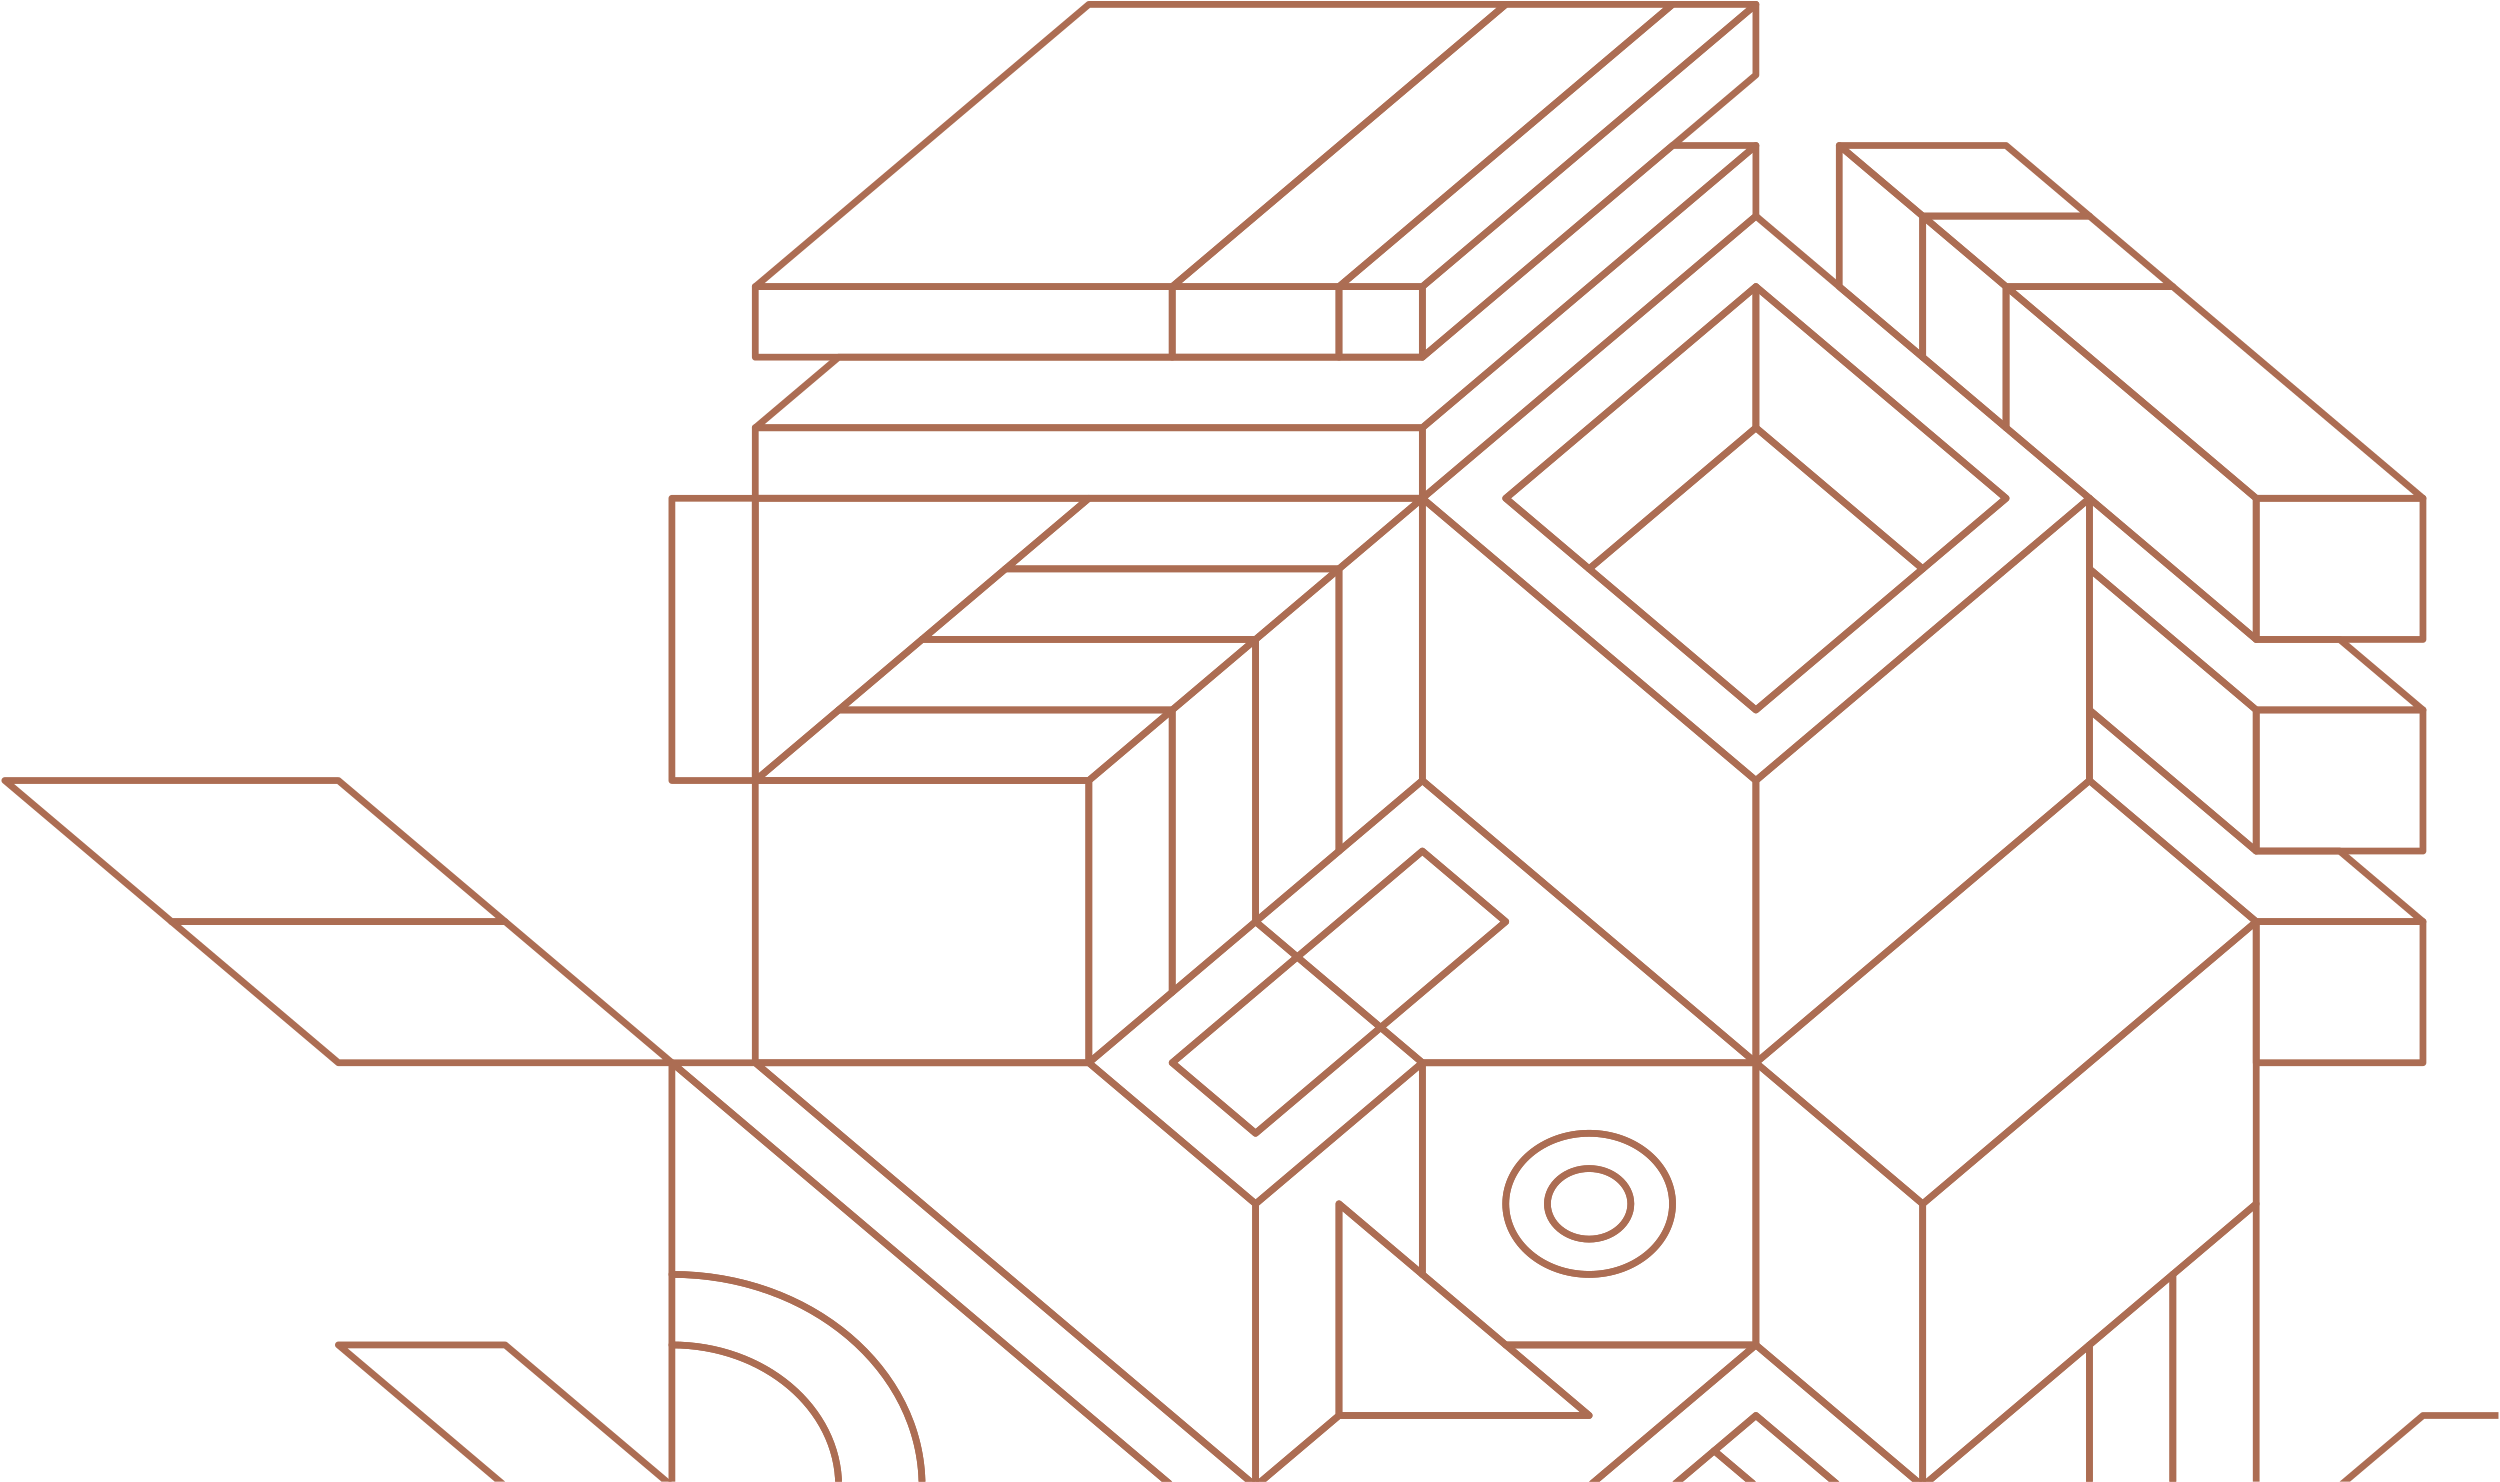 <svg width="361" height="214" viewBox="0 0 361 214" fill="none" xmlns="http://www.w3.org/2000/svg">
<g clip-path="url(#clip0_260_532)">
<path d="M133.145 92.332L145.186 82.143L157.226 71.955H109.063V112.708L121.104 102.52L133.145 92.332Z" stroke="#AC6D53" stroke-width="0.976" stroke-linecap="round" stroke-linejoin="round"/>
<path d="M301.716 102.516V112.704L325.797 133.08H349.879L337.838 122.892H325.797L301.716 102.516Z" stroke="#AC6D53" stroke-width="0.976" stroke-linecap="round" stroke-linejoin="round"/>
<path d="M349.876 133.082H325.795V153.458H349.876V133.082Z" stroke="#AC6D53" stroke-width="0.976" stroke-linecap="round" stroke-linejoin="round"/>
<path d="M301.716 102.518L325.797 122.895V102.518L301.716 82.142V102.518Z" stroke="#AC6D53" stroke-width="0.976" stroke-linecap="round" stroke-linejoin="round"/>
<path d="M301.716 71.955V82.143L325.797 102.52H349.879L337.838 92.332H325.797L301.716 71.955Z" stroke="#AC6D53" stroke-width="0.976" stroke-linecap="round" stroke-linejoin="round"/>
<path d="M325.795 122.892H337.836H349.876V102.516H325.795V122.892Z" stroke="#AC6D53" stroke-width="0.976" stroke-linecap="round" stroke-linejoin="round"/>
<path d="M277.632 31.199L265.592 21.011V41.387L277.632 51.575V31.199Z" stroke="#AC6D53" stroke-width="0.976" stroke-linecap="round" stroke-linejoin="round"/>
<path d="M325.796 71.954L289.674 41.39V61.766L301.715 71.954L325.796 92.33V71.954Z" stroke="#AC6D53" stroke-width="0.976" stroke-linecap="round" stroke-linejoin="round"/>
<path d="M325.796 71.954H349.877L313.755 41.39H289.674L325.796 71.954Z" stroke="#AC6D53" stroke-width="0.976" stroke-linecap="round" stroke-linejoin="round"/>
<path d="M301.714 31.199L289.673 21.011H265.592L277.632 31.199H301.714Z" stroke="#AC6D53" stroke-width="0.976" stroke-linecap="round" stroke-linejoin="round"/>
<path d="M313.755 214.587H325.796V173.834L313.755 184.023V214.587Z" stroke="#AC6D53" stroke-width="0.976" stroke-linecap="round" stroke-linejoin="round"/>
<path d="M301.716 194.209V214.586H313.757V184.021L301.716 194.209Z" stroke="#AC6D53" stroke-width="0.976" stroke-linecap="round" stroke-linejoin="round"/>
<path d="M301.716 194.208L277.635 214.584H301.716V194.208Z" stroke="#AC6D53" stroke-width="0.976" stroke-linecap="round" stroke-linejoin="round"/>
<path d="M193.347 234.965H205.388L181.306 214.589L109.062 153.461H97.022L193.347 234.965Z" stroke="#AC6D53" stroke-width="0.976" stroke-linecap="round" stroke-linejoin="round"/>
<path d="M193.347 234.965L97.022 153.461V184.025C116.964 184.025 133.144 197.715 133.144 214.589C133.144 223.033 129.095 230.674 122.563 236.201L145.184 255.342L169.266 234.965H193.347Z" stroke="#AC6D53" stroke-width="0.976" stroke-linecap="round" stroke-linejoin="round"/>
<path d="M193.349 204.401V173.837L205.39 184.025V153.461L181.309 173.837V214.589L193.349 204.401Z" stroke="#AC6D53" stroke-width="0.976" stroke-linecap="round" stroke-linejoin="round"/>
<path d="M157.226 112.708H109.063V153.46H157.226V112.708Z" stroke="#AC6D53" stroke-width="0.976" stroke-linecap="round" stroke-linejoin="round"/>
<path d="M205.388 71.955H157.225L145.185 82.143H193.347L205.388 71.955Z" stroke="#AC6D53" stroke-width="0.976" stroke-linecap="round" stroke-linejoin="round"/>
<path d="M133.144 92.329L121.104 102.517H169.266L181.307 92.329H133.144Z" stroke="#AC6D53" stroke-width="0.976" stroke-linecap="round" stroke-linejoin="round"/>
<path d="M181.307 133.081V92.329L169.267 102.517V143.27L181.307 133.081Z" stroke="#AC6D53" stroke-width="0.976" stroke-linecap="round" stroke-linejoin="round"/>
<path d="M193.348 122.896L205.388 112.708V71.955L193.348 82.143V122.896Z" stroke="#AC6D53" stroke-width="0.976" stroke-linecap="round" stroke-linejoin="round"/>
<path d="M205.39 112.708L193.349 122.896L181.309 133.084L187.329 138.178L205.39 122.896L217.431 133.084L199.37 148.366L205.39 153.46H253.553L205.39 112.708Z" stroke="#AC6D53" stroke-width="0.976" stroke-linecap="round" stroke-linejoin="round"/>
<path d="M253.552 153.461H205.39V184.025L217.43 194.213H253.552V153.461ZM217.43 173.837C217.43 168.208 222.819 163.649 229.471 163.649C236.123 163.649 241.512 168.208 241.512 173.837C241.512 179.466 236.123 184.025 229.471 184.025C222.819 184.025 217.43 179.466 217.43 173.837Z" stroke="#AC6D53" stroke-width="0.976" stroke-linecap="round" stroke-linejoin="round"/>
<path d="M229.471 214.584L253.553 194.208H217.431L229.471 204.396H193.349L181.309 214.584H229.471Z" stroke="#AC6D53" stroke-width="0.976" stroke-linecap="round" stroke-linejoin="round"/>
<path d="M253.553 194.208L229.472 214.584L253.553 234.96L277.634 214.584L253.553 194.208ZM253.553 224.772L247.533 219.678L241.512 214.584L247.533 209.49L253.553 204.396L265.594 214.584L253.553 224.772Z" stroke="#AC6D53" stroke-width="0.976" stroke-linecap="round" stroke-linejoin="round"/>
<path d="M253.552 153.46V112.708L205.39 71.955V112.708L253.552 153.46Z" stroke="#AC6D53" stroke-width="0.976" stroke-linecap="round" stroke-linejoin="round"/>
<path d="M253.552 112.708L301.715 71.955L289.674 61.767L277.634 51.579L265.593 41.391L253.552 31.203L205.39 71.955L253.552 112.708ZM265.593 51.579L289.674 71.955L277.634 82.143L253.552 102.519L229.471 82.143L217.43 71.955L253.552 41.391L265.593 51.579Z" stroke="#AC6D53" stroke-width="0.976" stroke-linecap="round" stroke-linejoin="round"/>
<path d="M301.715 112.708V102.52V82.143V71.955L253.553 112.708V153.46L301.715 112.708Z" stroke="#AC6D53" stroke-width="0.976" stroke-linecap="round" stroke-linejoin="round"/>
<path d="M253.553 194.213L277.634 214.589V173.837L253.553 153.461V194.213Z" stroke="#AC6D53" stroke-width="0.976" stroke-linecap="round" stroke-linejoin="round"/>
<path d="M301.707 112.718L253.55 153.466L277.634 173.844L325.792 133.096L301.707 112.718Z" stroke="#AC6D53" stroke-width="0.976" stroke-linecap="round" stroke-linejoin="round"/>
<path d="M277.635 173.834V214.587L301.716 194.21L313.757 184.022L325.798 173.834V153.458V133.082L277.635 173.834Z" stroke="#AC6D53" stroke-width="0.976" stroke-linecap="round" stroke-linejoin="round"/>
<path d="M253.553 61.763L229.472 82.14L253.553 102.516L277.634 82.14L265.594 71.951L253.553 61.763Z" stroke="#AC6D53" stroke-width="0.976" stroke-linecap="round" stroke-linejoin="round"/>
<path d="M229.47 82.142L253.552 61.766V41.39L217.43 71.954L229.47 82.142Z" stroke="#AC6D53" stroke-width="0.976" stroke-linecap="round" stroke-linejoin="round"/>
<path d="M265.593 71.954L277.634 82.142L289.675 71.954L265.593 51.578L253.553 41.39V61.766L265.593 71.954Z" stroke="#AC6D53" stroke-width="0.976" stroke-linecap="round" stroke-linejoin="round"/>
<path d="M205.389 71.951V61.763H109.063V71.951H157.226H205.389Z" stroke="#AC6D53" stroke-width="0.976" stroke-linecap="round" stroke-linejoin="round"/>
<path d="M205.39 71.951L253.552 31.199V21.011L205.39 61.763V71.951Z" stroke="#AC6D53" stroke-width="0.976" stroke-linecap="round" stroke-linejoin="round"/>
<path d="M253.552 21.011H241.511L205.389 51.575H193.348H169.267H121.104L109.063 61.763H205.389L253.552 21.011Z" stroke="#AC6D53" stroke-width="0.976" stroke-linecap="round" stroke-linejoin="round"/>
<path d="M169.267 41.39H109.063V51.578H121.104H169.267V41.39Z" stroke="#AC6D53" stroke-width="0.976" stroke-linecap="round" stroke-linejoin="round"/>
<path d="M205.388 41.39H193.348V51.578H205.388V41.39Z" stroke="#AC6D53" stroke-width="0.976" stroke-linecap="round" stroke-linejoin="round"/>
<path d="M205.39 41.389V51.577L241.512 21.013L253.552 10.825V0.637L205.39 41.389Z" stroke="#AC6D53" stroke-width="0.976" stroke-linecap="round" stroke-linejoin="round"/>
<path d="M193.348 41.389H205.388L253.551 0.637H241.51L193.348 41.389Z" stroke="#AC6D53" stroke-width="0.976" stroke-linecap="round" stroke-linejoin="round"/>
<path d="M169.267 41.389L217.43 0.637H157.226L109.063 41.389H169.267Z" stroke="#AC6D53" stroke-width="0.976" stroke-linecap="round" stroke-linejoin="round"/>
<path d="M109.062 71.955H97.022V112.708H109.062V71.955Z" stroke="#AC6D53" stroke-width="0.976" stroke-linecap="round" stroke-linejoin="round"/>
<path d="M181.308 173.837L157.226 153.461H109.063L181.308 214.589V173.837Z" stroke="#AC6D53" stroke-width="0.976" stroke-linecap="round" stroke-linejoin="round"/>
<path d="M199.369 148.364L181.308 163.646L169.267 153.458L187.328 138.176L181.308 133.082L169.267 143.27L157.227 153.458L181.308 173.834L205.389 153.458L199.369 148.364Z" stroke="#AC6D53" stroke-width="0.976" stroke-linecap="round" stroke-linejoin="round"/>
<path d="M48.861 112.708H0.698L24.78 133.084H72.942L48.861 112.708Z" stroke="#AC6D53" stroke-width="0.976" stroke-linecap="round" stroke-linejoin="round"/>
<path d="M48.861 194.208L72.943 214.584H97.024L72.943 194.208H48.861Z" stroke="#AC6D53" stroke-width="0.976" stroke-linecap="round" stroke-linejoin="round"/>
<path d="M325.795 92.332H337.836H349.876V71.955H325.795V92.332Z" stroke="#AC6D53" stroke-width="0.976" stroke-linecap="round" stroke-linejoin="round"/>
<path d="M193.349 82.142H145.186L133.146 92.33H181.308L193.349 82.142Z" stroke="#AC6D53" stroke-width="0.976" stroke-linecap="round" stroke-linejoin="round"/>
<path d="M193.349 82.142L181.309 92.33V133.083L193.349 122.895V82.142Z" stroke="#AC6D53" stroke-width="0.976" stroke-linecap="round" stroke-linejoin="round"/>
<path d="M169.267 102.516H121.104L109.063 112.704H157.226L169.267 102.516Z" stroke="#AC6D53" stroke-width="0.976" stroke-linecap="round" stroke-linejoin="round"/>
<path d="M169.267 102.516L157.227 112.704V153.456L169.267 143.268V102.516Z" stroke="#AC6D53" stroke-width="0.976" stroke-linecap="round" stroke-linejoin="round"/>
<path d="M229.47 184.024C236.123 184.024 241.511 179.464 241.511 173.836C241.511 168.207 236.123 163.647 229.47 163.647C222.818 163.647 217.43 168.207 217.43 173.836C217.43 179.464 222.818 184.024 229.47 184.024ZM223.45 173.836C223.45 171.021 226.144 168.742 229.47 168.742C232.797 168.742 235.491 171.021 235.491 173.836C235.491 176.65 232.797 178.93 229.47 178.93C226.144 178.93 223.45 176.65 223.45 173.836Z" stroke="#AC6D53" stroke-width="0.976" stroke-linecap="round" stroke-linejoin="round"/>
<path d="M229.47 178.926C232.795 178.926 235.49 176.646 235.49 173.832C235.49 171.019 232.795 168.738 229.47 168.738C226.145 168.738 223.449 171.019 223.449 173.832C223.449 176.646 226.145 178.926 229.47 178.926Z" stroke="#AC6D53" stroke-width="0.976" stroke-linecap="round" stroke-linejoin="round"/>
<path d="M205.388 184.023L193.348 173.834V204.399H229.47L217.429 194.211L205.388 184.023Z" stroke="#AC6D53" stroke-width="0.976" stroke-linecap="round" stroke-linejoin="round"/>
<path d="M97.022 184.021V194.209C110.326 194.209 121.103 203.328 121.103 214.586C121.103 220.214 118.409 225.308 114.044 228.989L97.022 214.586L122.563 236.197C129.095 230.67 133.144 223.029 133.144 214.586C133.144 197.711 116.964 184.021 97.022 184.021Z" stroke="#AC6D53" stroke-width="0.976" stroke-linecap="round" stroke-linejoin="round"/>
<path d="M169.267 41.389H193.348L241.511 0.637H217.429L169.267 41.389Z" stroke="#AC6D53" stroke-width="0.976" stroke-linecap="round" stroke-linejoin="round"/>
<path d="M193.348 41.39H169.267V51.578H193.348V41.39Z" stroke="#AC6D53" stroke-width="0.976" stroke-linecap="round" stroke-linejoin="round"/>
<path d="M247.53 209.494L253.551 214.588H265.591L253.551 204.4L247.53 209.494Z" stroke="#AC6D53" stroke-width="0.976" stroke-linecap="round" stroke-linejoin="round"/>
<path d="M247.526 209.49L241.502 214.587L247.526 219.684L253.549 214.587L247.526 209.49Z" stroke="#AC6D53" stroke-width="0.976" stroke-linecap="round" stroke-linejoin="round"/>
<path d="M121.103 214.584C121.103 203.326 110.326 194.208 97.022 194.208V214.584L114.044 228.988C118.394 225.294 121.103 220.2 121.103 214.584Z" stroke="#AC6D53" stroke-width="0.976" stroke-linecap="round" stroke-linejoin="round"/>
<path d="M349.878 204.4L337.837 214.588H361.918L373.959 204.4H349.878Z" stroke="#AC6D53" stroke-width="0.976" stroke-linecap="round" stroke-linejoin="round"/>
<path d="M24.78 133.082L48.862 153.458H97.024L72.943 133.082H24.78Z" stroke="#AC6D53" stroke-width="0.976" stroke-linecap="round" stroke-linejoin="round"/>
<path d="M187.324 138.179L169.264 153.461L181.3 163.645L199.361 148.364L187.324 138.179Z" stroke="#AC6D53" stroke-width="0.976" stroke-linecap="round" stroke-linejoin="round"/>
<path d="M205.386 122.901L187.325 138.183L199.362 148.368L217.422 133.086L205.386 122.901Z" stroke="#AC6D53" stroke-width="0.976" stroke-linecap="round" stroke-linejoin="round"/>
<path d="M289.675 41.391H313.757L301.716 31.203H277.635L289.675 41.391Z" stroke="#AC6D53" stroke-width="0.976" stroke-linecap="round" stroke-linejoin="round"/>
<path d="M289.675 41.391L277.635 31.203V51.579L289.675 61.767V41.391Z" stroke="#AC6D53" stroke-width="0.976" stroke-linecap="round" stroke-linejoin="round"/>
</g>
<defs>
<clipPath id="clip0_260_532">
<rect width="360.78" height="213.95" fill="white"/>
</clipPath>
</defs>
</svg>
